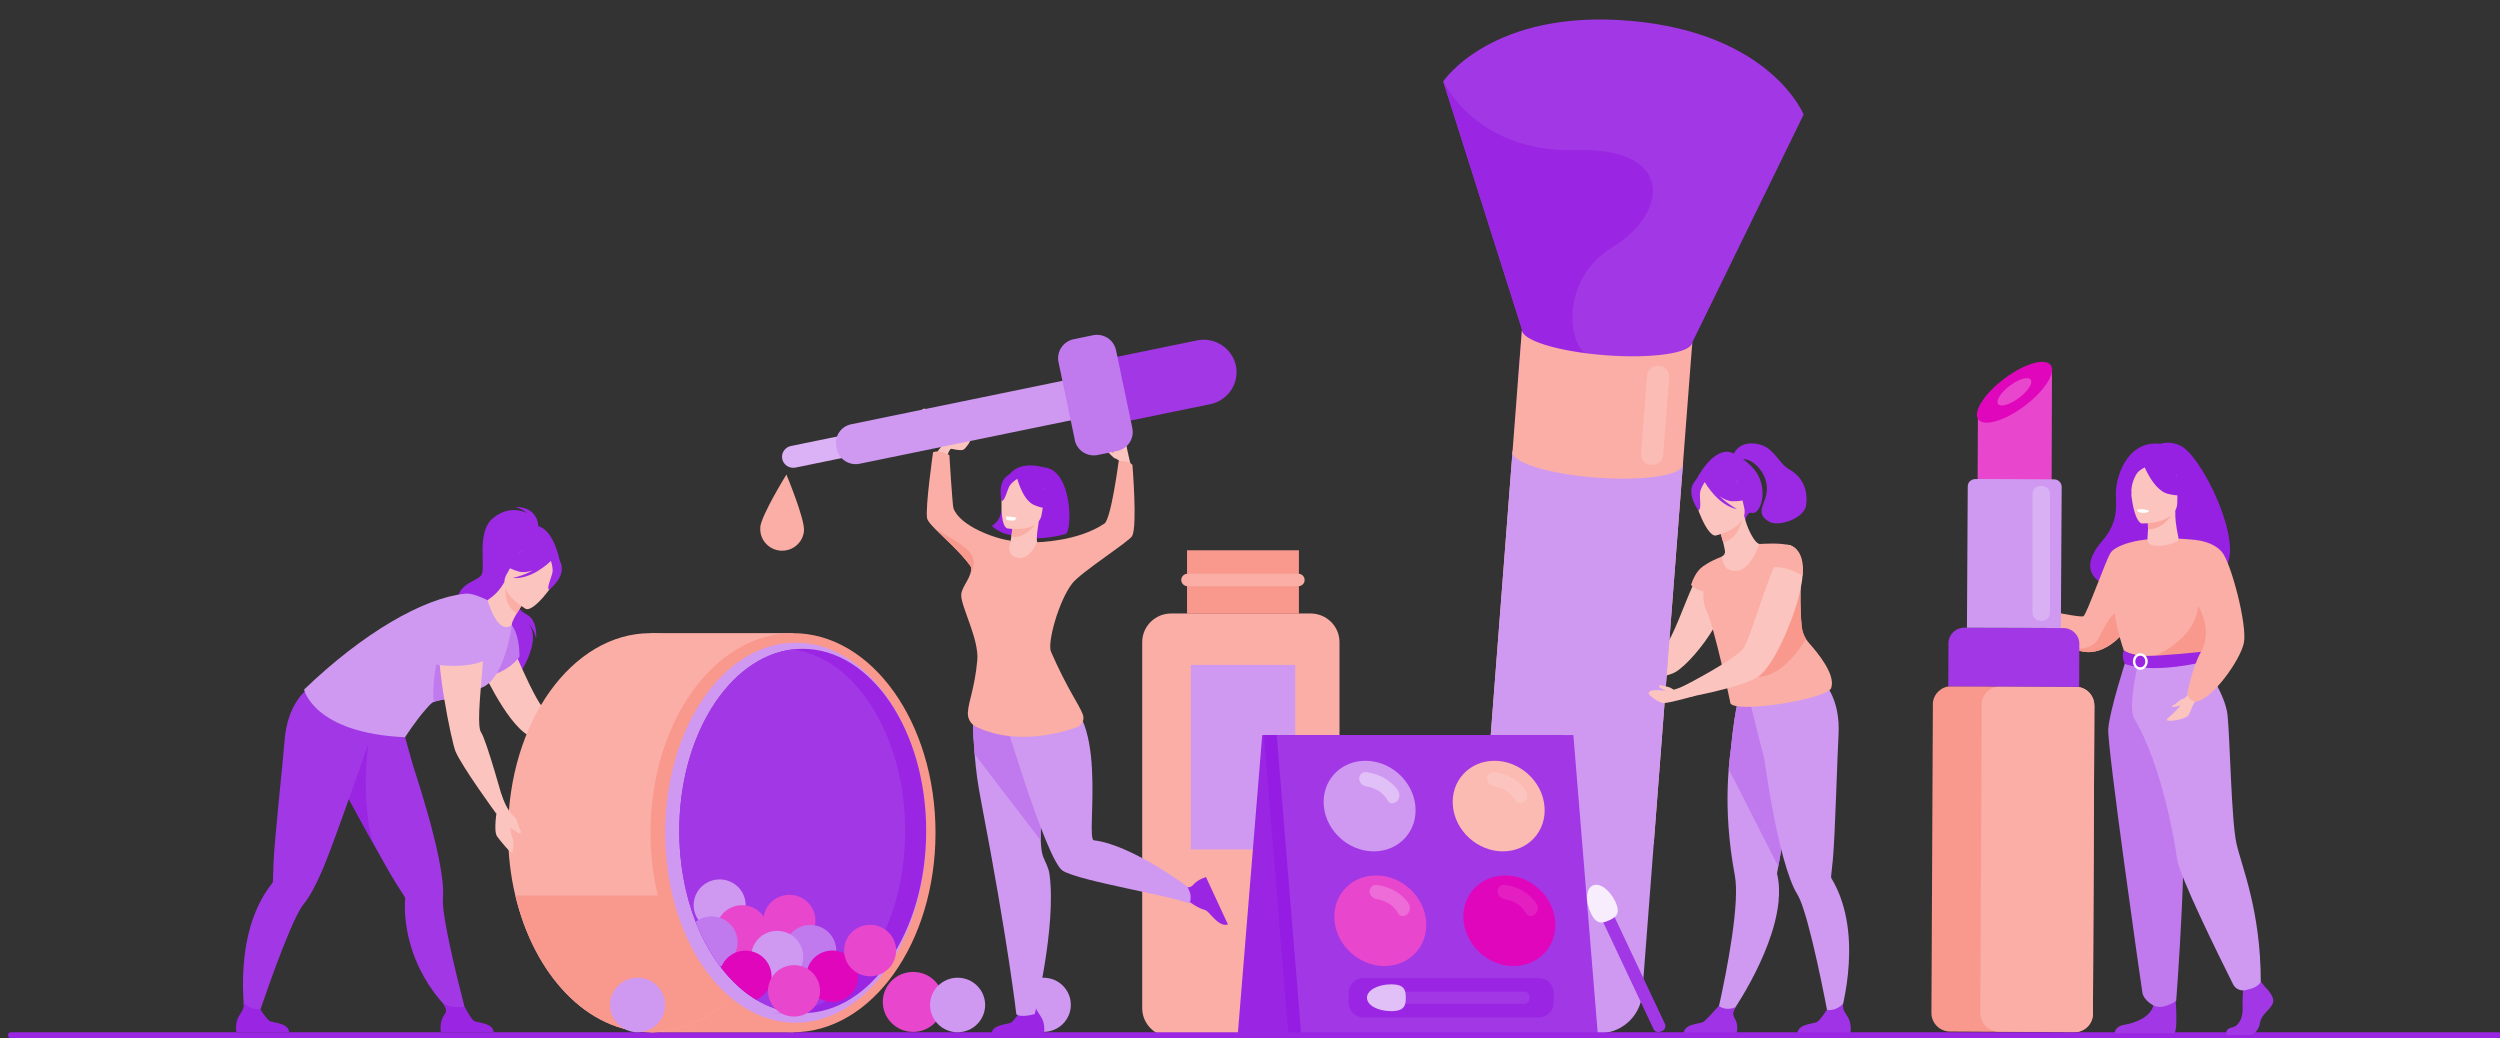 <?xml version="1.0" encoding="UTF-8"?>
<svg id="_x3C_Layer_x3E_" xmlns="http://www.w3.org/2000/svg" version="1.1" viewBox="0 0 2760 1146.4">
  <rect x="0" y="0" width="2760" height="1146.4" fill="#333333" stroke="none"/>
  <!-- Generator: Adobe Illustrator 30.0.0, SVG Export Plug-In . SVG Version: 2.1.1 Build 123)  -->
  <defs>
    <style>
      .st0 {
        fill: #e847cd;
      }

      .st1 {
        fill: #faada4;
      }

      .st2 {
        fill: #faaea5;
      }

      .st3 {
        fill: #f7edfd;
      }

      .st4 {
        fill: #e1c0f7;
      }

      .st5 {
        fill: #f9988d;
      }

      .st6 {
        fill: #9721e3;
      }

      .st7 {
        fill: #9a25e3;
      }

      .st8 {
        fill: #dbb2f5;
      }

      .st9 {
        fill: #a237e5;
      }

      .st10 {
        fill: #951ce2;
      }

      .st11 {
        fill: #e31fc2;
      }

      .st12 {
        fill: #fbbab2;
      }

      .st13 {
        fill: #fff;
      }

      .st14 {
        fill: #faa89f;
      }

      .st15 {
        fill: #fa7842;
      }

      .st16 {
        fill: #9c2ae4;
      }

      .st17 {
        fill: #c179ee;
      }

      .st18 {
        fill: #a033e5;
      }

      .st19 {
        fill: #e006bb;
      }

      .st20 {
        fill: #fcc4be;
      }

      .st21 {
        fill: #dab0f5;
      }

      .st22 {
        fill: #cf99f2;
      }

      .st23 {
        fill: #ed6cd7;
      }

      .st24 {
        fill: #fbbcb5;
      }
    </style>
  </defs>
  <g>
    <path class="st9" d="M1991.2,126.5l-122.9,251.5-.3,4.4-109.5,200.8-78.2-219.3-87-274s53.5-80.6,207.8-66.8c154.3,13.9,190.2,103.5,190.2,103.5Z"/>
    <path class="st7" d="M1780,273.1c-32.2,19.4-43.5,50.3-44,75.5-.2,7.1.5,13.8,1.9,19.6,2.8,12.4,8.5,21,14.7,22,.1,0,.3,0,.4,0,.2,0,.4,0,.5,0,12.3,1.9-45.5,23.6-78,35.3l4.8-61.8-87-274s36.2,79.2,146.4,76c110.2-3.2,101.6,70.4,40.4,107.2Z"/>
    <path class="st20" d="M1780,742.2l1.6,10.5s.7,0,1.9,0c3.9-.3,13.3-.8,23.9-1.9,16-1.6,35-4.3,42.6-9,11.5-7,30.4-28.3,42.7-49.6.4-.5-.8-15.2.9-1.6,6.4-11.3,1.8-49.4,1.8-49.4-2.1-.9-12.4-10.1-12.4-10.1-1.9,2-12.4,11.6-13.4,13.8-10.8,23.3-22.3,58.6-31.9,69.2-4.1,4.5-23,13.4-38.1,20-10.8,4.7-19.6,8.2-19.6,8.2Z"/>
    <path class="st2" d="M1868.3,378l-10.4,135.1h0s-32.2,418.7-32.2,418.7l-188.1-14.2,32.2-418.7h0s5.6-73.3,5.6-73.3l4.8-61.8c-.9,11.8,40.5,24.5,92.4,28.4,51.9,3.9,94.8-2.4,95.7-14.2Z"/>
    <path class="st22" d="M1761.8,1140.6l-92.9-7c-26.3-2-46-24.7-44-50.7l44.9-583.9,188.1,14.2-44.9,583.9c-2,26-24.9,45.5-51.2,43.5Z"/>
    <path class="st2" d="M1857.9,513.1c-.9,11.8-43.7,18.1-95.7,14.2-51.9-3.9-93.3-16.6-92.4-28.4.9-11.8,43.7-18.1,95.7-14.2,51.9,3.9,93.3,16.6,92.4,28.4Z"/>
    <path class="st24" d="M1823.9,513.1h-1.7c-6.2-.6-11-6-10.5-12.2l6.7-86.5c.5-6.2,6-10.8,12.2-10.4h1.7c6.2.6,11,6,10.5,12.2l-6.7,86.5c-.5,6.2-6,10.8-12.2,10.4Z"/>
    <path class="st16" d="M1914.2,500.9c0-1.6,19.3,10.3,26.3,23,11.5,20.5,2.3,44.6-6.4,42.3-5.6-1.5-7.2,8-7.2,8l-54.7-43.8s20.1-41.1,42-29.6Z"/>
    <path class="st22" d="M1895.2,1121.4l11.6,4.3s50.5-69.3,56.7-130.2c1.1-10.9.7-21.4-1.7-31.2,0,0,.5-2.8,1.4-7.7.4-2.3.9-5.1,1.5-8.2,1.6-9.3,3.9-22,6.5-36.5,5.9-33.3,13.6-76,19.6-107.3l-3.1-1-33.9-10.8-7-22-25.2-6.6s-5.6,10.9-10.7,62.4c-.9,6.8-1.8,14.2-2.4,22.3-2,24.7-2.1,55.3,2.4,90.2,1.2,9,2.6,18.2,4.4,27.7,1.3,7,1.5,16.5,1,27.4-2.5,49.8-21,127.2-21,127.2Z"/>
    <path class="st17" d="M1908.4,848.9l54.8,107.7c.4-2.3.9-5.1,1.5-8.2,1.6-9.3,3.9-22,6.5-36.5,5.9-33.3,13.6-76,19.6-107.3l-3.1-1-33.9-10.8-7-22-25.2-6.6s-5.6,10.9-10.7,62.4c-.9,6.8-1.8,14.2-2.4,22.3Z"/>
    <path class="st22" d="M1932.5,778l1.3-10.8c21.2,5.6,78-15.6,78-15.6,0,0,20.6,17.9,17.9,60.8-1.3,20.9-3.7,109.9-6.2,136.3-.9,9.5-1.7,16.3-2,19,0,0,0,0,0,0,0,.8.2,1.6.6,2.3,3.7,6.2,6.8,12.7,9.3,19.3,24.7,65.1-3.8,145.3-3.8,145.3l-7.4-3s-16.2-89.2-29.4-128.7c-2.2-6.7-4.4-11.9-6.3-15.1-5.7-9.1-11-24.1-15.9-41.9-9.1-33.6-16.5-77.4-21.3-111.1-.7,0-14.6-57.1-14.6-57.1Z"/>
    <path class="st20" d="M1891.9,647.5c6.7,3.1,14.7,5.1,24.5,5.7,36.5,2,44.8-29.7,46.3-50.7-5.3-1.9-9.9-1.7-12.5-1.6-1.2,0-2.4.2-3.5.3-3.1.3-6.2-1-8.3-3.4-4.3-5.1-9.5-14.8-12.9-28.5l-1.6.7-26.4,12.3s2.8,8.5,4.9,16.6c.9,3.5,1.6,7,2,9.6.3,2.5-1.1,4.9-3.5,5.9h0s0,0,0,0c-.3.7-6,15.1-9,33Z"/>
    <path class="st2" d="M1882.8,671.2c.3.7.6,1.4.9,2.2,9.2,19.7,26.4,101.4,26.4,101.4-2.4,14.7,111.5-2.9,111.8-16.2,4-14.2-14.2-36.9-24.5-48.4-1.3-1.4-2.4-3-3.5-4.6-2.5-4.1-4.2-8.7-4.7-13.5-2-18.9-1.3-36.7-1.4-47.5h0c-2-1.5-4-2.8-5.8-4.1-2.8-2-5.2-3.9-7-5.8-2-2.1-3.2-4.2-3.4-6.6-.1-1.8,0-3.7.1-5.5,0-.9.2-1.7.3-2.6,1.4-9.2,5.3-17.5,5.3-17.5-9.8-3.9-34.9-1.9-34.9-1.9,0,0-12.3,39.2-34.7,27.7-5-2.6-7-12.9-6.8-13.8,0,0,0,0,0,0-15.6,6.1-21.2,11.2-21.2,11.2,9.4,6-4.2,26.5,3.1,45.6Z"/>
    <path class="st2" d="M1897.6,582.3s2.8,8.5,4.9,16.6c15.4-4.3,20.1-20.3,21.5-28.9l-26.4,12.3Z"/>
    <path class="st20" d="M1894.3,591.2s36.9-8.4,31.2-31.1c-5.7-22.6-4.7-39-28.5-34.5-23.8,4.4-26.2,14.2-26.1,22.2,0,8,13.7,45,23.4,43.4Z"/>
    <path class="st16" d="M1868.8,535c4-8.2,8.6-7.8,11.5-6.3,17.3-15.9,34.3-2.9,34.3-2.9,6.5,15.6,20.7,22,20.7,22,0,0-5.7,5.7-22.1,5.6-5,0-10.1-2.3-14.6-5.5,8.8,8.8,19.2,14.2,19.2,14.2-20.5-3.9-34.3-27.4-35.7-29.9-1.7,2.5-5.1,8-5.3,12.5-.4,6.2,1.8,18.3-1.8,18.7,0,0-12.1-16.2-6.2-28.5Z"/>
    <path class="st2" d="M1879.7,625.6c-7.6,5.2-11.5,16.3-12.8,20.2,0,0,6.8,7.5,18.8,7.4,0,0,.1-31.7-5.9-27.6Z"/>
    <path class="st5" d="M1940.7,747.3c22.5-.2,41.5-23.3,53.1-41.8-2.5-4.1-4.2-8.7-4.7-13.5-2-18.9-1.3-36.7-1.4-47.5h0c-2-1.5-4-2.8-5.8-4.1-2.8-2-5.2-3.9-7-5.8-18.4,30.8-64.7,113-34.3,112.7Z"/>
    <path class="st20" d="M1855.8,759.4l3.1,11.1s3.9-.7,10-1.8c1.8-.3,2.9-.6,2.9-.6,4.9-1,10.8-2.3,17.2-3.7h0c11-2.6,23.3-5.7,33.7-9.2,7.3-2.5,13.6-5.2,17.9-7.9.4-.3.8-.5,1.2-.9,10.3-7.4,22.5-29.1,32-52.5,1.3-3.2,2.6-6.4,3.8-9.6,4.4-11.7,7.9-23.1,10-33.1,1.3-5.9,2.2-11.3,2.4-15.7,0-1.6.2-3,0-4.4-.2-25.2-12.8-28.7-12.8-28.7-.3,0-.5-.2-.9-.3-2.2-.3-4.5,1.1-6.9,4-3,3.6-6.2,9.4-9.4,16.4-5,11.2-10.3,25.8-15.2,40.2-2.7,7.9-5.4,15.8-8,23.1-1.5,4.4-3,8.6-4.4,12.4-2.7,7.3-5.2,13.2-7.4,17-1.4,2.4-5.5,5.8-10.8,9.7-9.3,6.7-22.9,14.8-34.8,21.4-4.9,2.8-9.6,5.3-13.5,7.4-6.2,3.4-10.4,5.6-10.4,5.6Z"/>
    <path class="st2" d="M1953.1,627.1c16.9-4.6,37.1,8.5,37.1,8.5,2.9-31.2-15-33.9-15-33.9-5.1-2.1-19.5,7.9-22.1,25.3Z"/>
    <path class="st18" d="M1984.4,1140.7h58.5s1.4-8.8-1.7-15.5c-2.9-6.4-7.5-9.3-6.4-17.1-3.7,3.8-9.8,8-18.2,6.9-1,1.7-6.7,10.6-10.2,13-3.8,2.7-20.9,1.7-22.1,12.7Z"/>
    <path class="st18" d="M1858.8,1140.7h58.5s2.2-9.2-1.7-15.5c-3.4-5.6-2.1-8.7.4-13.3-2.7,1.1-6.1,2.1-9.9,1.8-2.9-.2-6-1.5-8.7-3-2.5,2.8-13.3,14.9-16.7,17.3-3.8,2.7-20.9,1.7-22.1,12.7Z"/>
    <path class="st20" d="M1836.2,776.2c4.4,0,15.8-2.8,20.2-4,8.2-2.3,15.4-4.1,15.4-4.1l-5-14.4s-.2,0-.6.2c-6.2,3-15.1,7.5-23,8.4-4,.5-9.2-.4-13.4-.4-6.1,0-8.8.5-9.7,3-1,2.7,12.2,11.3,16.2,11.3Z"/>
    <path class="st16" d="M1914.2,500.9s4.7-13.7,24.6-11c19.8,2.7,23.9,21.2,36.5,28.3,13.7,7.7,21.2,21.6,18.6,39.9-2.1,14.2-30.3,23.9-40.6,17.9-12.5-7.3-8.8-13.4-4.5-25.7,8.8-24.6-15.3-47.7-28.1-42.9-12.8,4.9-6.5-6.5-6.5-6.5Z"/>
    <path class="st20" d="M1848.2,762s-3.4-3.5-9.3-4.2c-2.7-.3-7.5-2.8-7.3,0,0,2,7.6,3.7,8,5.9.4,2,8.7-1.8,8.7-1.8Z"/>
  </g>
  <g>
    <path class="st2" d="M1446.9,1144.6h-154c-17.6,0-31.9-14.1-31.9-31.6v-404.1c0-17.4,14.3-31.6,31.9-31.6h154c17.6,0,31.9,14.1,31.9,31.6v404.1c0,17.4-14.3,31.6-31.9,31.6Z"/>
    <rect class="st5" x="1310.5" y="607.5" width="123.5" height="70"/>
    <path class="st2" d="M1433.3,647.2h-122.2c-3.8,0-7-3.1-7-6.9h0c0-3.8,3.1-6.9,7-6.9h122.2c3.9,0,7,3.1,7,6.9h0c0,3.8-3.1,6.9-7,6.9Z"/>
    <rect class="st22" x="1314.7" y="734.1" width="115.2" height="203.7"/>
  </g>
  <g>
    <polygon class="st7" points="1366.5 1141.9 1694 1141.9 1721 811.5 1393.5 811.5 1366.5 1141.9"/>
    <polygon class="st10" points="1752.1 1141.9 1422.4 1141.9 1395.4 811.5 1725.1 811.5 1752.1 1141.9"/>
    <polygon class="st9" points="1764 1141.9 1436.5 1141.9 1409.5 811.5 1737 811.5 1764 1141.9"/>
    <g>
      <path class="st19" d="M1716.9,1016.5c2.6,27.6-18,50-45.9,50s-52.6-22.4-55.2-50c-2.6-27.6,18-50,45.9-50,27.9,0,52.6,22.4,55.2,50Z"/>
      <path class="st11" d="M1661.2,992.7c-4.2-.7-7.8-4.3-7.9-8.5,0-4.7,3.9-8,8.6-7.2,18.1,2.8,28.4,12,34,19.9,4.1,5.8,1.1,13.4-5.6,14.4h0c-2.1.3-4.3-.8-5.4-2.8-2.7-4.9-9.3-13.5-23.7-15.8Z"/>
    </g>
    <g>
      <path class="st12" d="M1705.1,889.9c2.6,27.6-18,50-45.9,50s-52.6-22.4-55.2-50c-2.6-27.6,18-50,45.9-50s52.6,22.4,55.2,50Z"/>
      <path class="st20" d="M1649.6,868.2c-4.2-.7-7.8-4.3-7.9-8.5,0-4.7,3.9-8,8.6-7.2,18.1,2.8,28.4,12,34,19.9,4.1,5.8,1.1,13.4-5.6,14.4h0c-2.1.3-4.3-.8-5.4-2.8-2.7-4.9-9.3-13.5-23.7-15.8Z"/>
    </g>
    <path class="st22" d="M1562.6,889.9c2.6,27.6-18,50-45.9,50s-52.6-22.4-55.2-50c-2.6-27.6,18-50,45.9-50s52.6,22.4,55.2,50Z"/>
    <path class="st4" d="M1508.4,868.2c-4.2-.7-7.8-4.3-7.9-8.5,0-4.7,3.9-8,8.6-7.2,18.1,2.8,28.4,12,34,19.9,4.1,5.8,1.1,13.4-5.6,14.4h0c-2.1.3-4.3-.8-5.3-2.8-2.7-4.9-9.3-13.5-23.7-15.8Z"/>
    <g>
      <path class="st0" d="M1574.4,1016.5c2.6,27.6-18,50-45.9,50s-52.6-22.4-55.2-50c-2.6-27.6,18-50,45.9-50,27.9,0,52.6,22.4,55.2,50Z"/>
      <path class="st23" d="M1520,992.7c-4.2-.7-7.8-4.3-7.9-8.5,0-4.7,3.9-8,8.6-7.2,18.1,2.8,28.4,12,34,19.9,4.1,5.8,1.1,13.4-5.6,14.4h0c-2.1.3-4.3-.8-5.3-2.8-2.7-4.9-9.3-13.5-23.7-15.8Z"/>
    </g>
    <path class="st7" d="M1699,1123.2h-193.8c-9,0-16.3-7.3-16.3-16.2v-11c0-8.9,7.4-16.2,16.3-16.2h193.8c9,0,16.3,7.3,16.3,16.2v11c0,8.9-7.4,16.2-16.3,16.2Z"/>
    <g>
      <path class="st9" d="M1549.5,1108.3h133.2c3.2,0,5.8-2.6,5.8-5.7v-2.2c0-3.2-2.6-5.7-5.8-5.7h-133.2c-3.2,0-5.8,2.6-5.8,5.7v2.2c0,3.2,2.6,5.7,5.8,5.7Z"/>
      <path class="st4" d="M1552,1101.5c0,8.2-1.2,14.8-16.1,14.8s-26.8-6.6-26.8-14.8,12-14.8,26.8-14.8,16.1,6.6,16.1,14.8Z"/>
    </g>
    <g>
      <path class="st9" d="M1769.2,1016.6l56.3,119.5c1.3,2.9,4.8,4.1,7.7,2.8l2.1-.9c2.9-1.3,4.1-4.7,2.8-7.6l-56.3-119.5c-1.3-2.9-4.8-4.1-7.7-2.8l-2.1.9c-2.9,1.3-4.1,4.7-2.8,7.6Z"/>
      <path class="st3" d="M1776.5,1016c-7.5,3.5-14.1,5.1-20.3-8.1-6.3-13.3-5.2-26.8,2.2-30.3,7.5-3.5,18.6,4.5,24.9,17.8,6.3,13.3.7,17.2-6.8,20.7Z"/>
    </g>
  </g>
  <path class="st7" d="M2764.3,1146.1H11.9c-1.6,0-3-1.3-3-2.9v-.7c0-1.6,1.3-2.9,3-2.9h2752.4c1.6,0,3,1.3,3,2.9v.7c0,1.6-1.3,2.9-3,2.9Z"/>
  <g>
    <g>
      <path class="st6" d="M2407.9,492.4c-12.6-6.5-22.7-2.4-22.7-2.4-38.6-4.5-49.8,40-49.3,55.3.5,15.3,2.3,31.8-14.9,51.7-49.7,57.5,54.4,60,54.4,60,.9-45.9,56.5-29.2,54.1-24.5,71.3,16.9,7.1-125.4-21.6-140.1Z"/>
      <path class="st20" d="M2259.1,677s-6.8-10.2-12.2-10.4c-5.5-.2-15.6-3-14.8-1,.8,2,7.1,2.2,7.7,3.4.6,1.2-9.3,3-12.1,3.2-2.8.2-9.5,0-9.3,1.4.2,1.4,12,7.2,20.4,6.4,8.4-.8,18.7,2.4,18.7,2.4l1.7-5.4Z"/>
      <path class="st2" d="M2357.2,680.3s-3.7,7.2-10.4,15.5c-8.1,10-20.5,21.5-36.1,23.8-7.5,1.1-14.7-.5-21.4-3.4,0,0,0,0,0,0-18.9-8.3-33.2-27.5-33.2-27.5-3.3-9,2.1-15.1,2.1-15.1,0,0,38.3,8.5,41.9,6.7,3.6-1.8,24.9-62.4,30-70,5.1-7.6,22.3-11.6,22.3-11.6l4.8,81.6Z"/>
      <path class="st5" d="M2346.8,695.8c-8.1,10-20.5,21.5-36.1,23.8-7.5,1.1-14.7-.5-21.4-3.4.7,0,19.7,2.4,27.2-10.9,7.7-13.6,16-35.3,27.4-28,4.9,3.1,4.7,10.8,2.9,18.6Z"/>
      <path class="st9" d="M2500,1089s11.7,10.5,9.4,18c-2.3,7.5-12.8,12.5-14.2,21.6-1.4,9.2-7.1,14.2-12.2,14.2h-24.4s-3.8-6.4,5.3-8.4c9.1-1.9,12.5-12.7,12-22.7-.6-10,.9-23.3.9-23.3l19.4-4.4,4,5Z"/>
      <path class="st9" d="M2401.1,1093.5s4.2,44.7-.9,47.2h-65.6c0-.1,0-7.6,10.5-9.3,10.5-1.7,29-7.8,32.2-21.4,3.1-13.6,23.8-16.5,23.8-16.5Z"/>
      <path class="st15" d="M2373.6,556.3s-2.7,3.5-8,3.2c-4.3-.2-5.9-3.9-5.9-3.9,0,0,7.9-1.9,13.9.7Z"/>
      <path class="st2" d="M2442.6,650.2s-.1,18.1-1.1,34.4c-.7,10.8-1.7,20.9-3.2,24.5-3.9,9-8.4,10.5-8.4,10.5l-34.4,8.4-12.1,2.9-38.2-11.3s-17.4-48-10.4-75.1c7-27,17.7-45.8,17.7-45.8,0,0,23.1-7.6,71.7-2.6l18.5,54Z"/>
      <path class="st5" d="M2441.5,673.6c-.7,10.8-1.7,31.9-3.2,35.5-3.9,9-8.4,10.5-8.4,10.5l-34.4,8.4-15-4.4s51.4-21.8,45.9-64.3l15.1,14.3Z"/>
      <path class="st17" d="M2347.6,726.9s-18.9,58.2-20.1,78.1c-1.2,19.8,36.2,281.7,37.7,290.9,1.4,8.6,12.2,14.1,12.2,14.1,0,0,5,2.9,12.1.9,9.8-2.8,13-6,13-6,0,0,14.7-186.8,5.6-253.5-9.1-66.7-9.2-124.4-9.2-124.4h-51.2Z"/>
      <path class="st22" d="M2427.7,725.2s28.8,38.3,31.5,64.2c2.7,25.9,4.2,116.8,9.9,142.1,5.7,25.2,26.8,73.8,26.8,152.5,0,0-2.2,4.5-8.9,6.9-2.2.8-5.1,1.5-7.9,2.2-5.6,1.3-11.3-1.4-13.8-6.5-14.2-28.4-59.6-119.8-61.9-138.8-1.6-13.4-16-102.3-47.2-154.5-7.5-12.5,4.6-62.3,4.6-62.3l66.8-5.7Z"/>
      <path class="st7" d="M2344.6,717.9s7.6,5.9,22.7,6.2c18,.4,62.7-4.5,62.7-4.5,0,0,2,5.5,1.9,11.3,0,0-54.5,13.6-86.1,2,0,0-4.1-7.6-1.1-15Z"/>
      <path class="st13" d="M2362.9,739.5c-4.5,0-8.2-4.1-8.2-9.2s3.7-9.2,8.2-9.2,8.2,4.1,8.2,9.2c0,5.1-3.7,9.2-8.2,9.2ZM2362.9,723.8c-3,0-5.5,2.9-5.5,6.5s2.5,6.5,5.5,6.5,5.5-2.9,5.5-6.5-2.5-6.5-5.5-6.5Z"/>
      <path class="st20" d="M2417.7,762.7s-3.3,7.6-7.5,8.8c-4.2,1.1-7.3,4.9-8.9,6-1.5,1.1-4.2,1.4-3.5,2.6.8,1.2,8.3-.9,9.3-1.3,1-.4-6.1,7-8.4,9.3-2.3,2.3-7.5,5.6-6.2,7.1,1.3,1.5,16-.2,22-4.1,3-2,4.4-8.2,6.6-12.7,2.1-4.5,5-7.1,5-7.1l-8.5-8.6Z"/>
      <path class="st2" d="M2424.1,596.2s18.8,1.3,28.9,13.2c10.1,11.9,28.3,81.1,24.2,100.5-4.1,19.4-35,62-52.3,64.7,0,0-5-.1-8-3.8-1.7-2.1-2.2-5.1-2.2-5.1,0,0,6-30.3,15.2-46,12.8-21.8-.3-50.5-8.8-58.3-8.5-7.8,3.1-65.2,3.1-65.2Z"/>
      <g>
        <path class="st20" d="M2400.3,599.2c6.8-3.1,5-2,3.2-13.2-1.2-7.4-2.1-12-2-22.3l-1.7.3-29.1,5s.7,7.9.7,15.4c0,0,0,.1,0,.2,0,6.5-2,13,1.4,15.7,4.5,3.7,18.7,2.8,27.6-1.2Z"/>
        <path class="st14" d="M2370.7,569.1s.7,7.9.7,15.4c16.3-.4,24.9-13.3,28.4-20.4l-29.1,5Z"/>
        <path class="st20" d="M2365.2,577.9s38.5.6,38.5-23.1c0-23.7,5-39.6-19.6-41-24.6-1.4-29.4,7.6-31.3,15.6-2,7.9,2.3,47.8,12.4,48.6Z"/>
        <path class="st6" d="M2366.6,513.2s10.5,27.8,26.7,32c16.2,4.1,23.2-.2,23.2-.2,0,0-12.4-9.8-15-26.8,0,0-27-18.3-34.9-5Z"/>
        <path class="st6" d="M2369.3,515.4s-7.8,2.9-11,8.5c-3.1,5.5-5.8,12.8-5.2,21.8,0,0-7.9-18.9,1-29.6,9.5-11.3,15.3-.7,15.3-.7Z"/>
        <path class="st13" d="M2372.7,563.8s-.7,2.8-7.7,2.4c0,0-5.9-.4-5.7-3.4,0,0,5.7-2.2,13.4,1.1Z"/>
      </g>
    </g>
    <g>
      <path class="st5" d="M2312.2,778.7l-1.6,340.7c0,10.1-7.6,18.5-17.4,19.9h0c-1,.2-2.1.2-3.2.2l-102.9-.5-34.4-.2c-2.9,0-5.7-.6-8.2-1.8-4.7-2.1-8.5-5.8-10.5-10.5-1.1-2.5-1.7-5.2-1.7-8.1l1.6-340.7c0-.6,0-1.2,0-1.8,1-10.2,9.5-18.1,19.9-18.3.2,0,.4,0,.5,0h32.7c0,.1,18,.2,18,.2l86.6.4c11.3,0,20.4,9.2,20.4,20.4Z"/>
      <path class="st2" d="M2312.2,778.7l-1.6,340.7c0,10.1-7.6,18.5-17.4,19.9h0l-52.2-.2-34.4-.2c-2.9,0-5.7-.6-8.2-1.8-4.7-2.1-8.5-5.8-10.5-10.5-1.1-2.5-1.7-5.2-1.7-8.1l1.6-340.7c0-.6,0-1.2,0-1.8.9-9.3,8.1-16.8,17.4-18.1l86.6.4c11.3,0,20.4,9.2,20.4,20.4Z"/>
      <path class="st9" d="M2295.4,758.3l-144.5-.6.2-47.5c0-9.6,7.9-17.3,17.6-17.3l109.4.5c9.7,0,17.5,7.9,17.5,17.5l-.2,47.5Z"/>
      <g>
        <polygon class="st0" points="2264.7 617.3 2182.9 616.9 2183.6 462.4 2265.4 408.6 2264.7 617.3"/>
        <path class="st19" d="M2234,449c-22.2,16.3-44.7,22.4-50.3,13.6-5.5-8.8,8-29.2,30.3-45.5,22.2-16.3,44.7-22.4,50.3-13.6,5.5,8.8-8,29.2-30.3,45.5Z"/>
        <path class="st0" d="M2228.4,439.7c-10,7.3-20.1,10.1-22.6,6.1-2.5-3.9,3.6-13.1,13.6-20.4,10-7.3,20.1-10.1,22.6-6.1,2.5,4-3.6,13.1-13.6,20.4Z"/>
      </g>
      <path class="st22" d="M2276.1,537.1l-.9,156.2h0c0,0-103.7-.3-103.7-.3l.9-156.2c0-4.4,3.8-7.9,8.5-7.9h24.1c0,0,62.5.3,62.5.3,4.7,0,8.5,3.6,8.5,7.9Z"/>
      <path class="st21" d="M2254.3,685.3h-1.6c-4.8,0-8.8-3.9-8.8-8.7v-131.4c0-4.8,4-8.7,8.8-8.7h1.6c4.8,0,8.8,3.9,8.8,8.7v131.4c0,4.8-4,8.7-8.8,8.7Z"/>
    </g>
  </g>
  <g>
    <path class="st16" d="M594.4,584.3s2.3-24.7-25.6-24.7c0,0,8.5,2.3,12.8,6.8,0,0-17.8-10.3-37.2,5.5-19.4,15.9-7.3,55.7-13.2,63.3-5.9,7.6-28.8,9.1-26,33.5,2.8,24.5,72.8,55.1,68.3,75.4,0,0,27.4-39.9,7.8-58.1,0,0,9.6,8.9,10.5,19.5,0,0,2.6-20.7-10.7-27.3-11.8-5.9-21.4-27.3-20.4-31.1,1-3.8,33.6-62.8,33.6-62.8Z"/>
    <path class="st20" d="M555,688.1s39.7,99.2,48.3,95.5c8.6-3.7,59-19.5,59-19.5l3.3,12.1s-48,36.6-72.7,38.2-58.1-70.4-58.1-70.4l20.3-55.9Z"/>
    <g>
      <polygon class="st5" points="718.3 1139.6 875.5 1139.6 875.5 1005.5 704 1039.3 718.3 1139.6"/>
      <path class="st2" d="M875.5,919.3c0,24.3-2.8,47.6-8,69.4-20.8,87.7-79.7,150.9-149.3,150.9s-128.5-63.2-149.3-150.9c-5.2-21.8-8-45.2-8-69.4,0-121.7,70.4-220.3,157.3-220.3s157.3,98.6,157.3,220.3Z"/>
      <path class="st2" d="M875.5,699v289.7h-8c-20.8,87.7-79.7,150.9-149.3,150.9v-440.6h157.3Z"/>
      <path class="st5" d="M867.6,988.7c-20.8,87.7-79.7,150.9-149.3,150.9s-128.5-63.2-149.3-150.9h298.6Z"/>
      <ellipse class="st5" cx="875.5" cy="919.3" rx="157.3" ry="220.3"/>
      <ellipse class="st22" cx="878.4" cy="919.3" rx="144" ry="209.8"/>
      <path class="st7" d="M1022.5,917.4c0,111.1-61,201.1-136.3,201.1s-7.8-.2-11.6-.7c-69.8-8.7-124.7-95.1-124.7-200.4s54.9-191.7,124.7-200.4c3.8-.5,7.7-.7,11.6-.7,75.3,0,136.3,90,136.3,201.1Z"/>
      <path class="st9" d="M999.3,917.4c0,92.6-42.4,170.5-100.1,193.9h0c-7.9,3.2-16.2,5.4-24.6,6.5-6.4-.8-12.7-2.3-18.9-4.3-7.2-2.4-14.2-5.7-20.9-9.7-14.3-8.6-27.3-20.6-38.7-35.4-.4-.5-.7-1-1.1-1.5-10.6-14.1-19.8-30.7-27-49.2-11.5-29.5-18.1-63.8-18.1-100.3,0-105.3,54.9-191.7,124.7-200.4,69.8,8.7,124.7,95.1,124.7,200.4Z"/>
      <path class="st0" d="M974.6,1106.1c0-18.3,15-33.1,33.5-33.1s33.5,14.8,33.5,33.1-15,33.1-33.5,33.1c-18.5,0-33.5-14.8-33.5-33.1Z"/>
      <path class="st22" d="M1121.8,1109.3c0-16.5,13.5-29.9,30.2-29.9s30.2,13.4,30.2,29.9-13.5,29.9-30.2,29.9-30.2-13.4-30.2-29.9Z"/>
      <path class="st22" d="M1026.8,1109.5c0-16.6,13.6-30.1,30.4-30.1s30.4,13.5,30.4,30.1-13.6,30.1-30.4,30.1-30.4-13.5-30.4-30.1Z"/>
      <path class="st22" d="M673.5,1109.5c0-16.6,13.6-30.1,30.4-30.1s30.4,13.5,30.4,30.1-13.6,30.1-30.4,30.1-30.4-13.5-30.4-30.1Z"/>
      <path class="st22" d="M765.8,999.3c0-15.7,12.8-28.4,28.7-28.4s28.7,12.7,28.7,28.4-12.8,28.4-28.7,28.4c-15.8,0-28.7-12.7-28.7-28.4Z"/>
      <path class="st0" d="M791.3,1021.1c3.7-15.2,19.1-24.6,34.5-21s24.9,18.9,21.2,34.2c-3.7,15.2-19.1,24.6-34.5,21-15.4-3.6-24.9-18.9-21.2-34.2Z"/>
      <path class="st0" d="M842.8,1016.3c0-15.7,12.8-28.4,28.7-28.4s28.7,12.7,28.7,28.4-12.8,28.4-28.7,28.4-28.7-12.7-28.7-28.4Z"/>
      <path class="st17" d="M814.3,1040.1c0,4.2-.9,8.1-2.6,11.7-2.9,6.4-8.2,11.6-14.7,14.3-.7.3-1.3.5-2,.8-10.6-14.1-19.8-30.7-27-49.2,4.9-3.8,11-6,17.6-6,15.8,0,28.7,12.7,28.7,28.4Z"/>
      <path class="st17" d="M866.7,1043c3.6-15.2,19.1-24.7,34.5-21.1,15.4,3.6,24.9,18.9,21.3,34.1s-19.1,24.7-34.5,21.1c-15.4-3.6-24.9-18.9-21.3-34.1Z"/>
      <path class="st19" d="M898.6,1057.7c11.2-11.1,29.3-11.1,40.5,0,11.2,11.1,11.2,29,0,40.1-11.2,11.1-29.3,11.1-40.5,0-11.2-11.1-11.2-29,0-40.1Z"/>
      <path class="st0" d="M931.9,1049.4c0-15.7,12.8-28.4,28.7-28.4s28.7,12.7,28.7,28.4-12.8,28.4-28.7,28.4c-15.8,0-28.7-12.7-28.7-28.4Z"/>
      <path class="st22" d="M829.3,1056.1c0-15.7,12.8-28.4,28.7-28.4s28.7,12.7,28.7,28.4-12.8,28.4-28.7,28.4-28.7-12.7-28.7-28.4Z"/>
      <path class="st19" d="M851.8,1077.8c0,.7,0,1.3,0,2-.3,4.4-1.6,8.5-3.8,12.2-3,5.2-7.6,9.3-13.2,11.7-14.3-8.6-27.3-20.6-38.7-35.4.3-.8.6-1.5.9-2.2h0c2.9-6.4,8.2-11.5,14.7-14.3h0c3.5-1.5,7.3-2.3,11.4-2.3,15.8,0,28.7,12.7,28.7,28.4Z"/>
      <path class="st0" d="M847.9,1093.9c0-15.7,12.8-28.4,28.7-28.4s28.7,12.7,28.7,28.4-12.8,28.4-28.7,28.4c-15.8,0-28.7-12.7-28.7-28.4Z"/>
    </g>
    <path class="st9" d="M369.4,853.8c.2.3.4.7.6,1,4.6,7.9,15.2,27.3,26.8,48.6,5.5,10.1,11.3,20.6,16.7,30.4,9.4,17,18,32.2,23,40.2,5.1,8.2,8.8,13.9,10.3,16.2h0c.5.7.6,1.5.5,2.4-.5,7.2-.4,14.3.3,21.4,7,69.1,54.1,106.1,54.1,106.1l14,2s-19.8-72.6-25.6-113.7c-1-7-1.4-12.6-1.1-16.3,1-10.7-.9-26.4-4.5-44.4-6.5-32-18.3-71.4-28.6-102.9-.7-2-20.3-72.5-20.3-72.5-16.5,14.3-76.8,20.2-76.8,20.2,0,0-10.2,24.6,10.6,61.2Z"/>
    <path class="st7" d="M545.1,1139.6h-58.4s-1.4-8.8,1.7-15.5c2.9-6.4,7.1-6.6.5-16.7,3.7,3.8,15.6,5.3,24.1,4.2,1,1.7,6.7,12.8,10.1,15.3,3.8,2.7,20.8,1.7,22,12.7Z"/>
    <path class="st7" d="M369.4,853.8c.2.3.4.7.6,1,4.6,7.9,29.5,53.4,41.1,74.7-13.5-54.9-4.1-109.8-4.1-109.8l-37.6,34.1Z"/>
    <path class="st16" d="M586.5,580.8c.4-1.5-33.1,15-34.8,16.8-15.7,17.2-11.2,39.7-2.2,39.9,5.8.1,4.6,9.6,4.6,9.6l64.1-26.8s-7.7-44.5-31.8-39.5Z"/>
    <path class="st17" d="M565,690.2s8.5,8.8,8.5,34.9c0,0-11.8,18.4-42.3,23,0,0,26.2-58,33.7-58Z"/>
    <path class="st9" d="M414.9,796.9l.2-10.8c-21.8,2.7-75.1-25.7-75.1-25.7,0,0-22.8,15-25.9,57.8-1.5,20.9-11.2,109.3-12.2,135.7-.4,9.6-.5,16.4-.6,19.1,0,0,0,0,0,0,0,.8-.4,1.6-.9,2.2-4.5,5.7-8.4,11.7-11.8,17.9-33.2,61.2-15.8,144.3-15.8,144.3l7.7-1.9s28.1-86.2,46.5-123.4c3.1-6.3,5.9-11.2,8.3-14.1,6.9-8.3,14.2-22.4,21.4-39.3,13.6-32.1,58.3-161.6,58.3-161.6Z"/>
    <path class="st7" d="M319.3,1139.6h-58.4s-1.4-8.8,1.7-15.5c2.9-6.4,7.5-9.3,6.4-17.1,3.7,3.8,9.8,8,18.2,6.9,1,1.7,6.7,10.5,10.1,13,3.8,2.7,20.8,1.7,22,12.7Z"/>
    <path class="st22" d="M527.3,760.4c-7.8,1.3,1.3,7.4-9.4,8.6-15.2,1.6-30.9,2.8-39.2,6-3,1.2-7.5,6.8-8.8,8.3-11.2,12.6-22.7,30.6-22.7,30.6-100.8-4.5-111.5-52.6-111.5-52.6,65.4-62.9,131.8-101,177.8-105.9,7.9-.8,17.8,4.1,24.9,7.2,16.1,7.1,26.7,27.5,26.7,27.5,0,0-8.1,65.3-37.6,70.3Z"/>
    <path class="st17" d="M517.9,769c-15.2,1.6-30.9,2.8-39.2,6-3.4-49.7,20.4-87.2,20.4-87.2,0,0,15.5,62.3,18.8,81.2Z"/>
    <path class="st20" d="M531,679.4s-38.3-2.1-45.1,21.7c-6.8,23.8,12.8,118.7,17,128.5,7.7,17.8,45,68.7,45,68.7l8.6-10.9s-19.7-71-25.3-78.7c-8.7-12.1,11.3-119-.2-129.4Z"/>
    <path class="st20" d="M553.4,876.4s5.9,18.9,14.3,25.1c3.3,2.4,3.4,8.2,7.5,17,0,0-.4,2-2,1.6-1.6-.4-7.2-5.8-10-5.4,0,0,1.5,8.8,3,11.3,1.5,2.5.3,13-.6,15.2-.9,2.1-12.1-11.5-16.7-17.6-4.6-6.1,0-30.9,0-30.9l4.5-16.2Z"/>
    <path class="st22" d="M478.4,733c.1.6,36.2,6.6,58.8-4.8,0,0,18.9-58.5-8.1-55.7-27,2.8-42.9,11.2-43.6,24-.7,12.8-7.1,36.5-7.1,36.5Z"/>
    <path class="st20" d="M538.3,662.6s10.6,39.3,26.7,27.5c-.5-1.9,2.3-7.4,5.6-13,4.2-7.2,9.2-14.5,9.2-14.5l-21.7-18.8-1.3-1.1c-6.6,11.5-13.1,16-18.6,19.9Z"/>
    <path class="st2" d="M579.8,662.7s-5,7.3-9.2,14.5c-13.5-8.2-13.5-24.7-12.4-33.3l21.7,18.8Z"/>
    <path class="st20" d="M580.4,672.1s-32.7-18-21.1-38c11.6-20,15.3-35.8,36.6-25.1,21.4,10.7,20.9,20.6,18.7,28.2-2.2,7.6-25.5,39.1-34.3,34.9Z"/>
    <path class="st16" d="M620.2,625.5c-1.5-8.9-6.1-9.7-9.2-9.1-12.1-19.8-31.8-12-31.8-12-10.5,13.1-25.8,15.3-25.8,15.3,0,0,3.8,7,19.4,11.3,4.8,1.3,10.2.5,15.4-1.2-10.8,6-22.2,8.3-22.2,8.3,20.6,1.9,40.2-16.8,42.2-18.8,1,2.9,2.6,8.9,1.6,13.4-1.4,6-6.7,16.9-3.5,18.3,0,0,16-12.1,13.7-25.4Z"/>
  </g>
  <g>
    <path class="st20" d="M1044.2,507.6s3.7-12.6,6.1-12.1c3.9.8,10.6,2.2,13.2,1,2.6-1.2,8.8-10.1,7.7-11.2-1.1-1.1-11,2.4-12.3,2.7s-9-2-13.4-.7c-4,1.2-13.5,15.5-13.5,15.5l12.2,4.9Z"/>
    <path class="st6" d="M1140.3,558.3s11.1,24-10.3,35.6c0,0,22.5,2.6,46.3-4.4,7.8-2.3,8-72-24.5-73.6,0,0-40.4-13.3-43.5,26.9-2.1,26.8-4.6,31.9-13.3,37.9,0,0,13.5,12.5,27.4,9.4,9.2-2,17.8-23.3,17.9-31.9Z"/>
    <path class="st7" d="M1094.6,1141.3h58s1.4-8.8-1.6-15.4c-2.9-6.4-7.4-10.3-7.8-15.2-3.7,3.8-8.2,6.2-16.6,5.1-1,1.6-6.6,10.5-10.1,12.9-3.8,2.7-20.7,1.7-21.9,12.6Z"/>
    <path class="st22" d="M1142.6,1119.4s-5,1.6-10.1,2c-9.1.8-10.5-1.9-10.5-1.9,0,0-9.1-80-38.5-233-4.2-22.1-5.9-34.3-7.5-54-.5-5.9-.9-12.4-1.4-20.1-1.3-20.6,1.8-55.3,17.5-64.4,7.1-4.2,16.8-3,29.8,7.1,1,.8,2.1,1.7,3.1,2.6,38.1,32.6,22.5,126.3,24,170.4.3,7.3,1,13.2,2.5,17.3,2,5.3,6.2,12.6,7.1,19.4,8,57.1-16.2,154.6-16.2,154.6Z"/>
    <path class="st17" d="M1149.1,928.1l-73.1-95.5c-.5-5.9-.9-12.4-1.4-20.1-1.3-20.6,1.8-55.3,17.5-64.4l29.8,7.1c1,.8,2.1,1.7,3.1,2.6,38.1,32.6,22.5,126.3,24,170.4Z"/>
    <path class="st7" d="M1355.6,1020.5l-24.2-52.2s-8.6,2.4-13.5,7.9c-4.6,5.3-8,4.3-18.6-2.9,4,6.1,4.5,9.7,7,17.7,1.9.2,13,10.8,24.4,13.8,4.5,1.2,14.4,19.3,24.9,15.8Z"/>
    <path class="st22" d="M1102.3,770.9s52,178.9,71.1,190.5c19.1,11.5,119.3,27.4,139.6,36,0,0,2.5-3.5,1-11-.3-1.7-3.2-7.7-3.2-7.7,0,0-62.2-46.3-103.2-51-10.2-1.2,20.7-154.8-48-160.9-62.7-5.6-57.4,4.1-57.4,4.1Z"/>
    <path class="st20" d="M1025.2,477.6s1.2-5.7,2.5-10.1c.6-1.9-3.5-14.7-6.3-16.2-2.8-1.6-10.1,7-8,13.6,1.1,3.4,2.8,14.4,2.8,14.4l9-1.6Z"/>
    <path class="st20" d="M1025.2,477.6s1.5-3.3,2.9-3.9c1.4-.5,2.8-6,3.8-8.1,0,0-1-1.4-2.7.4-1,1.1-3.4,4.4-3.4,4.4l-.7,7.2Z"/>
    <path class="st20" d="M1226.2,498.2c.7.3,2,1,3.1,1.7-.2-.3-.4-.5-.6-.8-1.6-1.9-3.1-17.9-.8-20.9s14.5,3.1,15.3,11.3c.4,4.2,5.5,25.6,5.5,25.6l-10.8-3.8s-3.4-4.4-6.8-5.2c-1.7-.4-6-5.3-8.1-7.2,0,0,.4-2,3.2-.8Z"/>
    <path class="st20" d="M1112.7,605.6c-.1,0,10.4,7.6,19.4,6.5,8.4-1,15.3-10.6,15.2-10.7-3.3-1.2-3.6-6-.5-26h-1.6c0,0-26.9,1.3-26.9,1.3,0,0-.6,8.2-1.8,15.9-1,6.4-2.3,12.5-3.9,12.9Z"/>
    <path class="st1" d="M1118.3,576.8s-.6,8.2-1.8,15.9c14.7,1.7,24.4-10.3,28.6-17.1l-26.9,1.3Z"/>
    <path class="st6" d="M1148.3,573.1s9.5-10.8,12.8-20.8c2.4-7.1,2.7-34.7-25.4-34.9,0,0-8.1-.4-16.4,3.5-6.6,3.1-16.5,10.5-10.4,35.5l1.3,8.4,38,8.3Z"/>
    <path class="st20" d="M1079,764.1s26.4,16.5,70.3,5.9c.5-.1,25-4,25-4-.6-1.7-26.3-43.7-26.9-45.2-7.8-19.9,10.2-114.8-1.6-120.2-3,3.3-11.7,5.5-19.1,4.9-8.6-.7-11.4-4.4-10.7-8.3-9.5,4.4-16.7,8.5-16.7,8.5-8.7,12.8-20.1,158.4-20.1,158.4Z"/>
    <path class="st20" d="M1112.3,583.4s34.5,5.6,37.7-15.6c3.2-21.3,9.8-34.9-12-39.4-21.9-4.5-27.4,3-30.2,9.8-2.8,6.8-4.3,43.2,4.5,45.2Z"/>
    <path class="st6" d="M1122.3,525.5s5.7,26.4,19.7,32.2c14,5.8,20.8,2.9,20.8,2.9,0,0-9.8-10.4-9.8-26,0,0-21.8-19.9-30.7-9.1Z"/>
    <path class="st6" d="M1124.4,527.8s-7.9,4.5-10.4,9.7c-2.5,5.2-5,16.2-8.2,15.4,0,0-4.6-18,4.9-26.5,10-8.9,13.8,1.4,13.8,1.4Z"/>
    <path class="st2" d="M1249.9,591.8c-3.6,6.2-56.4,39.9-66,52.1-15,19.1-27.9,65.7-23.6,75.6,18.1,41.4,30.6,57.5,35.1,69.1,2.3,5.8-.8,12.3-6.7,14.4-7.5,2.6-18.4,5.9-31.4,8.1-2.5.4-5,.8-7.6,1.1-35.7,4.5-59.9-3.8-72.2-9.9-5.8-2.9-9.3-8.9-9-15.4.7-13.1,7.4-26.1,10.4-57.6,2.3-23.9-18.6-60.3-17.7-73.1.4-5,4.4-11.1,6.5-15h0c1.5-2.8,2.8-5.4,3.6-7.9,0,0,0,0,0,0,1.2-3.6,1.3-6.7-.2-8.8-11.8-16-29.4-31.1-39.6-41.5,0,0-.1-.1-.2-.2-4.4-4.5-7.3-8.1-7.8-10.5-2.2-11.7,6.6-73,6.6-73,8.4-3.2,18,3.2,18,3.2,0,0,3.4,55.5,4.5,58.6,7,19.6,45.9,33.7,63.1,35.8,0,0-6.8,16.5,8.3,19,13.3,2.1,20.9-17.3,20.9-17.3,0,0,44.9-.5,74.4-20.6,7.4-5,15.7-68.8,15.7-68.8,0,0,2.8-.6,6.8,0,5.5.7,8.4,4,8.4,4,0,0,5.6,68.1-.3,78.4Z"/>
    <path class="st13" d="M1122.3,571.8s-1.5,2.9-3.5,3c-2,0-7-.4-7.4-.9-.3-.5-1.2-3.6-1.2-3.6,0,0,8.3-.3,12,1.5Z"/>
    <g>
      <g>
        <path class="st8" d="M863.6,506.8h0c-1.4-6.6,2.9-13,9.5-14.4l261.6-53.7c6.6-1.4,13.2,2.9,14.6,9.4h0c1.4,6.6-2.9,13-9.5,14.4l-261.6,53.7c-6.6,1.4-13.2-2.9-14.6-9.4Z"/>
        <path class="st9" d="M1196.9,438.1h0c-4.1-19.3,8.6-38.4,28.2-42.5l96.4-19.8c19.5-4,38.8,8.5,42.9,27.9h0c4.1,19.3-8.6,38.4-28.2,42.5l-96.4,19.8c-19.5,4-38.8-8.5-42.9-27.9Z"/>
        <path class="st22" d="M923.8,495.7l-.5-2.5c-2.4-11.3,5-22.5,16.4-24.8l244.2-50.2c11.4-2.3,22.7,5,25.1,16.3l.5,2.5c2.4,11.3-5,22.5-16.4,24.8l-244.2,50.2c-11.4,2.3-22.7-5-25.1-16.3Z"/>
        <path class="st17" d="M1186.6,485.7l-18-85.9c-2.4-11.6,5.1-22.9,16.7-25.3l21.3-4.4c11.7-2.4,23.1,5,25.5,16.6l18,85.9c2.4,11.6-5.1,22.9-16.8,25.3l-21.3,4.4c-11.7,2.4-23.1-5-25.5-16.6Z"/>
      </g>
      <path class="st2" d="M839.3,582.2c1-13.2,28.9-58.3,28.9-58.3,0,0,20.4,48.9,19.4,62-1,13.2-12.7,23-26,22-13.3-1-23.3-12.6-22.2-25.7Z"/>
    </g>
    <path class="st5" d="M1071.4,633.4c1.2-3.6,1.3-6.7-.2-8.8-11.8-16-29.4-31.1-39.6-41.5,4.3,4,31.9,16.5,39.8,27.8,7.9,11.2.3,22,0,22.4Z"/>
  </g>
</svg>